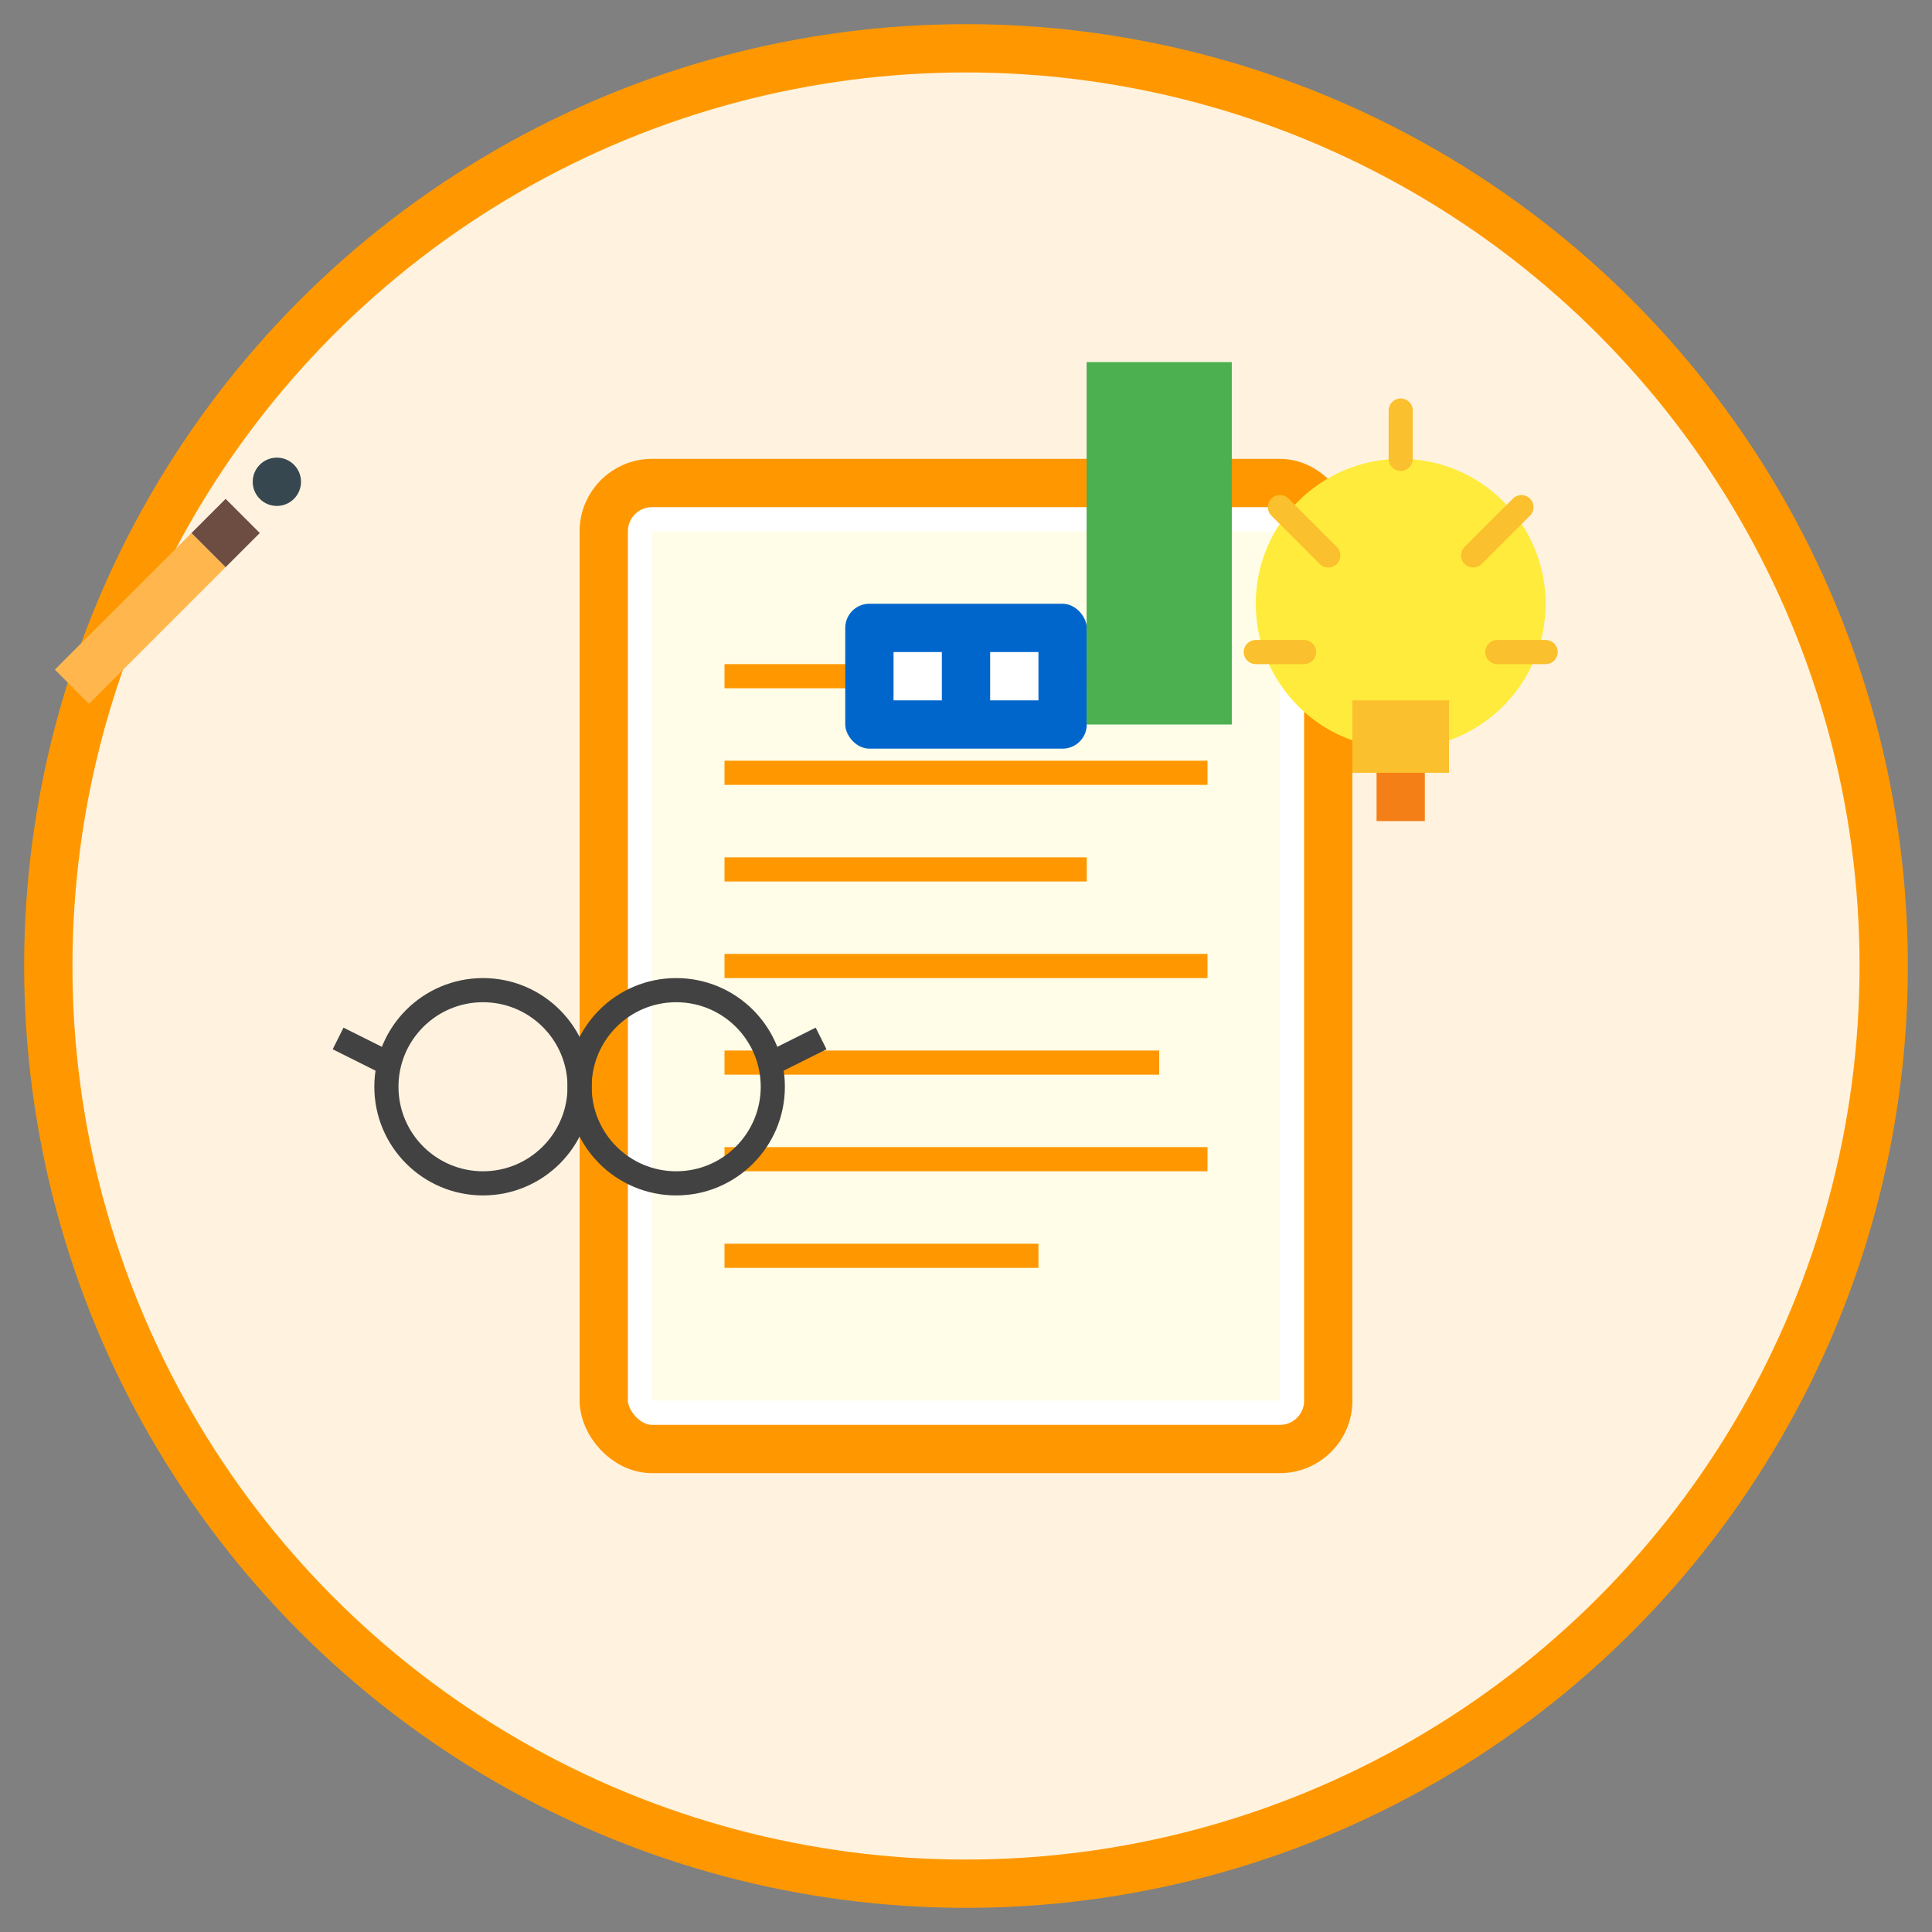 <svg width="80" height="80" viewBox="0 0 80 80" fill="none" xmlns="http://www.w3.org/2000/svg">
    <rect x="0" y="0" width="80" height="80" fill="#808080" stroke="none"/>
    <!-- Background -->
    <circle cx="40" cy="40" r="38" fill="#FFF3E0" stroke="#FF9800" stroke-width="2"/>
    
    <!-- Book/Blog representation -->
    <rect x="25" y="20" width="30" height="40" fill="white" stroke="#FF9800" stroke-width="2" rx="2"/>
    <rect x="27" y="22" width="26" height="36" fill="#FFFDE7"/>
    
    <!-- Page lines -->
    <line x1="30" y1="28" x2="50" y2="28" stroke="#FF9800" stroke-width="1"/>
    <line x1="30" y1="32" x2="50" y2="32" stroke="#FF9800" stroke-width="1"/>
    <line x1="30" y1="36" x2="45" y2="36" stroke="#FF9800" stroke-width="1"/>
    <line x1="30" y1="40" x2="50" y2="40" stroke="#FF9800" stroke-width="1"/>
    <line x1="30" y1="44" x2="48" y2="44" stroke="#FF9800" stroke-width="1"/>
    <line x1="30" y1="48" x2="50" y2="48" stroke="#FF9800" stroke-width="1"/>
    <line x1="30" y1="52" x2="43" y2="52" stroke="#FF9800" stroke-width="1"/>
    
    <!-- Air conditioning icon on the page -->
    <rect x="35" y="25" width="10" height="6" fill="#0066CC" rx="1"/>
    <rect x="37" y="27" width="2" height="2" fill="white"/>
    <rect x="41" y="27" width="2" height="2" fill="white"/>
    
    <!-- Bookmark -->
    <rect x="45" y="15" width="6" height="15" fill="#4CAF50"/>
    <path d="M45 30 L48 27 L51 30 L51 15 L45 15 Z" fill="#4CAF50"/>
    
    <!-- Writing/pencil icon -->
    <g transform="translate(15, 15)">
        <rect x="0" y="10" width="2" height="8" fill="#FFB74D" transform="rotate(45)"/>
        <rect x="0" y="8" width="2" height="2" fill="#6D4C41" transform="rotate(45)"/>
        <circle cx="1" cy="6" r="1" fill="#37474F" transform="rotate(45)"/>
    </g>
    
    <!-- Knowledge/lightbulb icon -->
    <g transform="translate(58, 25)">
        <circle cx="0" cy="0" r="6" fill="#FFEB3B"/>
        <rect x="-2" y="4" width="4" height="3" fill="#FBC02D"/>
        <rect x="-1" y="7" width="2" height="2" fill="#F57F17"/>
        <path d="M-3 -2 L-5 -4 M3 -2 L5 -4 M0 -6 L0 -8 M-4 2 L-6 2 M4 2 L6 2" stroke="#FBC02D" stroke-width="1" stroke-linecap="round"/>
    </g>
    
    <!-- Reading glasses -->
    <g transform="translate(20, 45)">
        <circle cx="0" cy="0" r="4" fill="none" stroke="#424242" stroke-width="1"/>
        <circle cx="8" cy="0" r="4" fill="none" stroke="#424242" stroke-width="1"/>
        <path d="M4 0 L4 0" stroke="#424242" stroke-width="1"/>
        <path d="M-4 -1 L-6 -2" stroke="#424242" stroke-width="1"/>
        <path d="M12 -1 L14 -2" stroke="#424242" stroke-width="1"/>
    </g>
</svg>
